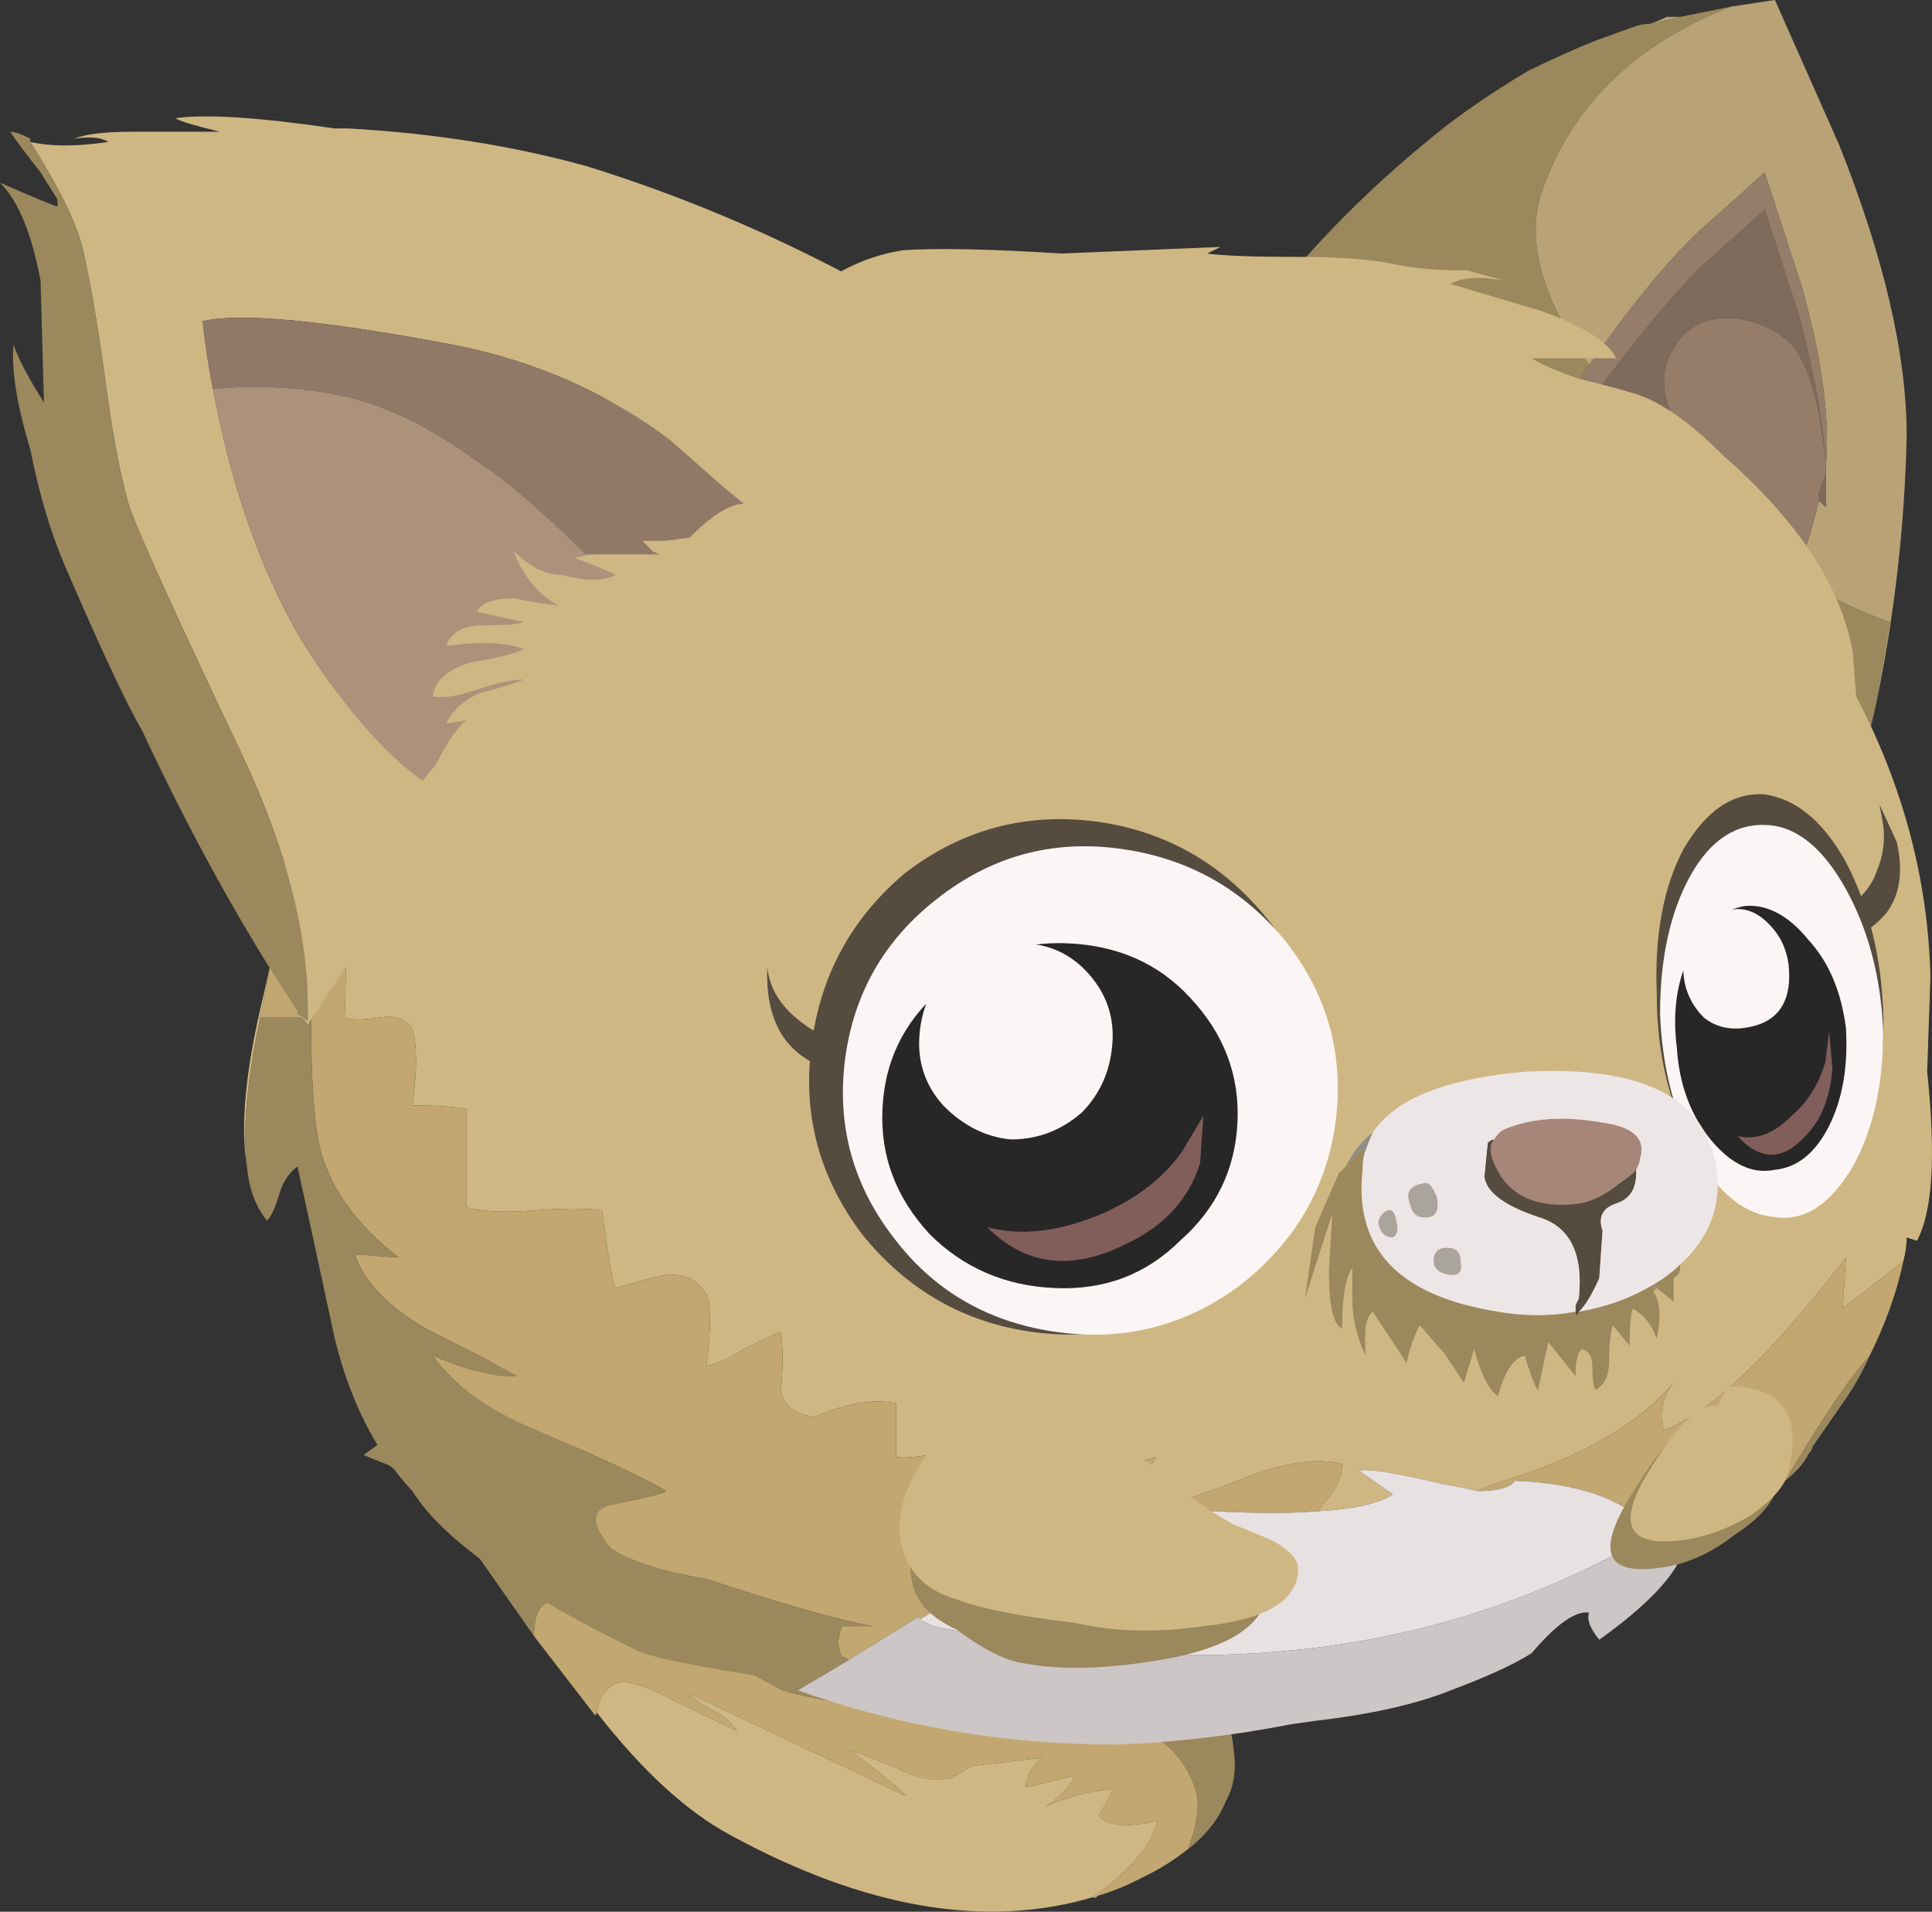 <?xml version="1.0" encoding="UTF-8"?>
<svg version="1.1" viewBox="0 0 28.573 28.272" xml:space="preserve" xmlns="http://www.w3.org/2000/svg">
  <rect x="0" y="0" width="28.573" height="28.272" fill="#333333" stroke="none"/>
  <g transform="matrix(1.25 0 0 -1.25 0 28.272)">
    <g fill-rule="evenodd">
      <path d="m14.059 0.743c0.207 0.16 0.359 0.351 0.449 0.574 0.09 0.164 0.121 0.359 0.09 0.586-8e-3 0.097-0.024 0.183-0.043 0.254-0.075 0.253-0.254 0.457-0.535 0.609l-0.036 0.019c-0.328 0.176-0.746 0.192-1.25 0.04-0.605-0.215-1.101-0.375-1.484-0.469-0.539-0.102-1.312 0.211-2.312 0.937-0.946 0.664-1.61 1.313-1.997 1.946l-0.824 1.496-1.816-1.332 0.301-0.121c0.218-0.149 0.488-0.383 0.796-0.707l0.922-1.317c-8e-3 0.035-8e-3 0.067 4e-3 0.086 8e-3 0.18 0.063 0.285 0.172 0.316 0.121 0.059 0.336 4e-3 0.641-0.164l0.527-0.285c-0.152 0.114-0.25 0.27-0.289 0.477 0.164-0.031 0.383-0.164 0.648-0.399l1.231-0.668c0.152-0.054 0.59-0.14 1.316-0.257 0.227-0.032 0.68-0.036 1.36-0.012 0.597 0.039 1.062 0 1.39-0.117 0.438-0.149 0.715-0.418 0.832-0.817 0.032-0.109 0.024-0.269-0.031-0.48l-0.062-0.195z" fill="#9b885c"/>
      <path d="m6.32 3.258 0.723-0.937 0.019 0.035c0.016 0.14 0.075 0.246 0.172 0.316 0.11 0.09 0.352 0.035 0.727-0.168l0.758-0.367c-0.047 0.086-0.137 0.168-0.278 0.242-0.164 0.09-0.265 0.16-0.296 0.207l2.57-1.215c-0.012 0.039-0.231 0.219-0.66 0.543l0.562-0.214c0.211-0.118 0.403-0.161 0.571-0.129 0.023-0.012 0.124 0.039 0.308 0.152l0.828 0.098c-0.113-0.094-0.176-0.211-0.191-0.352l0.578 0.141c-0.027-0.106-0.141-0.227-0.336-0.364 0.277 0.122 0.543 0.188 0.797 0.204l-0.172-0.317c0.113-0.121 0.344-0.14 0.695-0.058-0.058-0.27-0.312-0.575-0.765-0.903 0.023-0.015 0.043-8e-3 0.054 0.016 0.18 0.051 0.356 0.125 0.528 0.215 0.207 0.097 0.386 0.215 0.547 0.34l0.062 0.195c0.055 0.211 0.063 0.371 0.031 0.48-0.117 0.399-0.394 0.668-0.832 0.817-0.328 0.117-0.793 0.156-1.39 0.117-0.68-0.024-1.133-0.02-1.36 0.012-0.726 0.117-1.164 0.203-1.316 0.257l-1.231 0.668c-0.265 0.235-0.484 0.368-0.648 0.399 0.039-0.207 0.137-0.363 0.289-0.477l-0.527 0.285c-0.305 0.168-0.52 0.223-0.641 0.164-0.109-0.031-0.164-0.136-0.172-0.316-0.012-0.019-0.012-0.051-4e-3 -0.086z" fill="#c2a770"/>
      <path d="m7.062 2.356c0.536-0.688 1.063-1.172 1.579-1.449 1.593-0.868 3.023-1.11 4.289-0.735 0.453 0.328 0.707 0.633 0.765 0.903-0.351-0.082-0.582-0.063-0.695 0.058l0.172 0.317c-0.254-0.016-0.52-0.082-0.797-0.204 0.195 0.137 0.309 0.258 0.336 0.364l-0.578-0.141c0.015 0.141 0.078 0.258 0.191 0.352l-0.828-0.098c-0.184-0.113-0.285-0.164-0.308-0.152-0.168-0.028-0.36 0.011-0.571 0.129l-0.562 0.214c0.429-0.324 0.648-0.504 0.66-0.543l-2.57 1.215c0.031-0.047 0.132-0.117 0.296-0.207 0.141-0.074 0.231-0.156 0.278-0.242l-0.758 0.367c-0.375 0.203-0.617 0.258-0.727 0.168-0.097-0.07-0.156-0.176-0.172-0.316z" fill="#cfb784"/>
      <path d="m22.199 14.297c0.055 0.321 0.106 0.641 0.16 0.961-0.371 0.133-0.707 0.293-1 0.481-0.187-0.536-0.414-0.829-0.679-0.883l-2.442 2.16c0.055 0.109 0.11 0.203 0.16 0.281l-0.16 0.16c0.215 0.321 0.403 0.602 0.563 0.84-0.563 0.801-0.746 1.481-0.563 2.039 0.348 1.016 1.094 1.746 2.242 2.203l-0.601-0.121c-0.106-0.027-0.227-0.054-0.359-0.082-0.055 0-0.122-0.011-0.2-0.039l-0.441-0.16c-0.266-0.105-0.531-0.227-0.801-0.359-0.316-0.188-0.637-0.399-0.957-0.641-1.016-0.801-1.855-1.68-2.519-2.641 0.21 0.028 0.531-0.039 0.957-0.199 0.855-0.347 1.789-1.066 2.8-2.16l3.321-3.879c0.082 0.215 0.148 0.426 0.199 0.641l0.32 1.398zm-0.961 1.52v-0.039h0.082c-0.027 0.027-0.054 0.039-0.082 0.039z" fill="#9b885c"/>
      <path d="m20.48 22.539c-1.148-0.453-1.894-1.187-2.242-2.203-0.183-0.558 0-1.238 0.563-2.039 0.504 0.719 0.945 1.254 1.32 1.602l0.758 0.679 0.441-1.359c0.239-0.855 0.332-1.562 0.282-2.121v-0.48l-0.082 0.078c-0.079-0.344-0.172-0.637-0.282-0.879 0.028 0 0.055-0.012 0.082-0.039h0.078l-0.039-0.039c0.293-0.188 0.629-0.348 1-0.481-0.054-0.32-0.105-0.64-0.16-0.961 0.215 1.039 0.336 2.094 0.36 3.16 0 0.961-0.266 2.106-0.797 3.442l-0.762 1.719-0.52-0.079zm-0.601-0.121h-0.16c-0.051-0.027-0.117-0.054-0.199-0.082 0.132 0.028 0.253 0.055 0.359 0.082z" fill="#b9a376"/>
      <path d="m21.359 15.739 0.039 0.039h-0.16l-0.078 0.039c-0.535 0.402-1.039 0.586-1.519 0.562-0.106 0-0.188 0.012-0.243 0.039l-0.078 0.078c-0.054 0.082-0.082 0.176-0.082 0.282 0 0.265 0.137 0.414 0.403 0.441h0.437c-0.398 0.504-0.492 0.934-0.277 1.277 0.133 0.243 0.359 0.36 0.679 0.36 0.293-0.024 0.532-0.133 0.719-0.317 0.215-0.269 0.348-0.75 0.403-1.441-0.028 0.508-0.137 1.105-0.321 1.801l-0.402 1.238-0.758-0.68c-0.453-0.453-1.027-1.172-1.723-2.16-0.05-0.078-0.105-0.172-0.16-0.281l2.442-2.16c0.265 0.054 0.492 0.347 0.679 0.883zm0.243 1.277-0.082-0.238v-0.082l0.082-0.078v0.398z" fill="#7f6b5b"/>
      <path d="m21.238 15.817c0.11 0.242 0.203 0.535 0.282 0.879v0.082l0.082 0.238v0.082c0.05 0.559-0.043 1.266-0.282 2.121l-0.441 1.359-0.758-0.679c-0.375-0.348-0.816-0.883-1.32-1.602-0.16-0.238-0.348-0.519-0.563-0.84l0.16-0.16c0.696 0.988 1.27 1.707 1.723 2.16l0.758 0.68 0.402-1.238c0.184-0.696 0.293-1.293 0.321-1.801-0.055 0.691-0.188 1.172-0.403 1.441-0.187 0.184-0.426 0.293-0.719 0.317-0.32 0-0.546-0.117-0.679-0.36-0.215-0.347-0.121-0.773 0.277-1.277h-0.437c-0.266-0.027-0.403-0.176-0.403-0.441 0-0.106 0.028-0.2 0.082-0.282l0.078-0.078c0.055-0.027 0.137-0.039 0.243-0.039 0.48 0.024 0.984-0.16 1.519-0.562l0.078-0.039v0.039z" fill="#957d6a"/>
      <path d="m3.559 13.899 0.043-0.043 0.117-0.199v-0.079c0.293-0.64 0.414-1.64 0.359-3 0.082-0.027 0.215-0.027 0.402 0 0.161 0.028 0.282 0 0.36-0.082 0.055-0.05 0.082-0.199 0.082-0.437 0-0.137-0.016-0.309-0.043-0.52 0.293 0 0.508-0.015 0.641-0.043v-1.16c0.16-0.051 0.425-0.066 0.8-0.039 0.348 0.028 0.614 0.028 0.801 0 0.078-0.558 0.133-0.867 0.16-0.918 0.371 0.106 0.586 0.16 0.641 0.16 0.211 0 0.359-0.082 0.437-0.242 0.055-0.105 0.055-0.387 0-0.84 0.133 0.028 0.282 0.094 0.442 0.2 0.211 0.105 0.359 0.175 0.437 0.199 0.028-0.184 0.028-0.41 0-0.68 0.028-0.183 0.16-0.293 0.403-0.32 0.371 0.16 0.691 0.215 0.961 0.16v-0.637c0.183-0.027 0.613 0.051 1.277 0.239 0.055-0.079 0.082-0.282 0.082-0.602 0.238-0.051 0.519-0.012 0.84 0.121 0.48 0.133 0.773 0.215 0.879 0.242-0.051-0.082-0.121-0.187-0.2-0.32-0.082-0.137-0.105-0.254-0.082-0.363 0.188 0.027 0.602 0.16 1.243 0.402 0.531 0.215 0.945 0.281 1.238 0.199 0-0.133-0.051-0.265-0.16-0.398-0.051-0.055-0.094-0.11-0.117-0.16 0.425 0.023 0.718 0.093 0.878 0.199l-0.402 0.281c0.11 0.024 0.442-0.027 1-0.16 0.16-0.027 0.297-0.055 0.402-0.082 0.106 0.055 0.215 0.094 0.321 0.121 0.929 0.293 1.594 0.68 2 1.16-0.133-0.164-0.172-0.351-0.121-0.562 0.535 0.187 1.254 0.867 2.16 2.043l-0.039-0.602 0.719 0.559c0.027 0.109 0.039 0.203 0.039 0.281l0.121-0.039c0.187 0.347 0.226 1.012 0.121 2l0.039 1.121c-0.028 1.144-0.32 2.254-0.879 3.32l-0.039 0.52c-0.137 0.773-0.641 1.547-1.524 2.32-0.425 0.426-0.796 0.68-1.117 0.758-0.082 0.027-0.281 0.082-0.601 0.16-0.239 0.082-0.426 0.16-0.559 0.242h1c-0.082 0.184-0.375 0.371-0.883 0.559-0.265 0.078-0.625 0.187-1.078 0.32 0.133 0.078 0.348 0.094 0.641 0.039l-0.442 0.121c-0.371 0-0.664 0.028-0.879 0.078-0.265 0.055-0.64 0.082-1.121 0.082-0.504 0-0.867 0.012-1.078 0.04l0.16 0.078-1.882-0.078c-0.852 0.054-1.481 0.066-1.879 0.039-0.481-0.079-0.895-0.293-1.239-0.641h-0.043c-1.011-0.371-1.906-0.852-2.679-1.438l-0.68-0.359c-0.344-0.187-0.801-0.562-1.359-1.121-0.188-0.16-0.348-0.402-0.481-0.719-0.078-0.187-0.172-0.453-0.277-0.801 0-0.027-0.11-0.226-0.32-0.601 0-0.027-0.016-0.055-0.043-0.078zm-0.637-5.082c-0.055 0.426 0 1.015 0.156 1.761l0.16 0.801-0.117-0.523c-0.215-0.879-0.281-1.559-0.199-2.039z" fill="#cfb784"/>
      <path d="m21.121 5.098c0.426 0.719 0.758 1.215 1 1.48 0.184 0.372 0.32 0.747 0.399 1.118l-0.719-0.559 0.039 0.602c-0.906-1.176-1.625-1.856-2.16-2.043-0.051 0.211-0.012 0.398 0.121 0.562-0.406-0.48-1.071-0.867-2-1.16-0.106-0.027-0.215-0.066-0.321-0.121 0.239 0 0.387 0.039 0.442 0.121 0.797-0.027 1.359-0.242 1.68-0.641v0.039l0.078-0.117v-0.043c0.027 0 0.039-0.011 0.039-0.039l0.281 0.121 0.199 0.078c0.403 0.215 0.707 0.414 0.922 0.602zm-17.883 6.281-0.16-0.801h0.602c0-0.773 0.039-1.308 0.121-1.601 0.133-0.453 0.437-0.867 0.918-1.238l-0.52 0.039c0.106-0.321 0.387-0.614 0.84-0.879 0.535-0.27 0.895-0.453 1.082-0.563-0.215-0.023-0.547 0.055-1 0.242 0.266-0.375 0.707-0.679 1.32-0.921 0.797-0.344 1.278-0.575 1.438-0.68-0.024-0.027-0.238-0.078-0.641-0.16-0.238-0.055-0.25-0.211-0.039-0.481 0.055-0.078 0.254-0.172 0.602-0.277 0.32-0.082 0.504-0.121 0.558-0.121 0.879-0.293 1.536-0.481 1.961-0.559h-0.359c-0.055-0.136-0.055-0.254 0-0.363 0.027 0 0.051-0.012 0.078-0.039l0.84 0.519v-0.039l1.199 0.719c0.481 0.27 1.242 0.453 2.281 0.563 0.508-0.028 0.922-0.028 1.243 0 0.023 0.05 0.066 0.105 0.117 0.16 0.109 0.133 0.16 0.265 0.16 0.398-0.293 0.082-0.707 0.016-1.238-0.199-0.641-0.242-1.055-0.375-1.243-0.402-0.027 0.109 0 0.23 0.082 0.363 0.079 0.133 0.149 0.238 0.2 0.32-0.106-0.027-0.399-0.109-0.879-0.242-0.321-0.133-0.602-0.172-0.84-0.121 0 0.32-0.027 0.523-0.082 0.602-0.664-0.188-1.094-0.266-1.277-0.239v0.637c-0.27 0.055-0.59 0-0.961-0.16-0.243 0.027-0.375 0.137-0.403 0.32 0.028 0.27 0.028 0.496 0 0.68-0.078-0.024-0.226-0.094-0.437-0.199-0.16-0.106-0.309-0.172-0.442-0.2 0.055 0.453 0.055 0.735 0 0.84-0.078 0.16-0.226 0.242-0.437 0.242-0.055 0-0.27-0.054-0.641-0.16-0.027 0.051-0.082 0.36-0.16 0.918-0.187 0.028-0.453 0.028-0.801 0-0.375-0.027-0.64-0.012-0.8 0.039v1.16c-0.133 0.028-0.348 0.043-0.641 0.043 0.027 0.211 0.043 0.383 0.043 0.52 0 0.238-0.027 0.387-0.082 0.437-0.078 0.082-0.199 0.11-0.36 0.082-0.187-0.027-0.32-0.027-0.402 0 0.055 1.36-0.066 2.36-0.359 3-0.106-0.32-0.211-0.668-0.321-1.039l-0.16-1.16zm0.321 2.52c-0.079-0.215-0.133-0.403-0.161-0.563l0.321 0.321-0.117 0.199-0.043 0.043z" fill="#c2a770"/>
      <path d="m9.441 2.618 0.598 0.359c-0.027 0.027-0.051 0.039-0.078 0.039-0.055 0.109-0.055 0.227 0 0.363h0.359c-0.425 0.078-1.082 0.266-1.961 0.559-0.05 0-0.238 0.039-0.558 0.121-0.348 0.105-0.547 0.199-0.602 0.277-0.211 0.27-0.199 0.426 0.039 0.481 0.403 0.082 0.617 0.133 0.641 0.16-0.16 0.105-0.641 0.336-1.438 0.68-0.613 0.242-1.054 0.546-1.32 0.921 0.453-0.187 0.785-0.265 1-0.242-0.187 0.11-0.547 0.293-1.082 0.563-0.453 0.265-0.734 0.558-0.84 0.879l0.52-0.039c-0.481 0.371-0.785 0.785-0.918 1.238-0.082 0.293-0.121 0.828-0.121 1.601h-0.602c-0.156-0.746-0.211-1.335-0.156-1.761 0.023-0.266 0.105-0.481 0.238-0.641 0.055 0.055 0.106 0.176 0.16 0.363 0.051 0.133 0.121 0.223 0.2 0.278 0.105-0.481 0.253-1.16 0.441-2.039 0.184-0.746 0.492-1.348 0.918-1.801 0.348-0.559 1.226-1.188 2.641-1.879 0.16-0.082 0.668-0.188 1.519-0.32 0.133-0.055 0.266-0.106 0.402-0.16zm10.399 1.48c0.082 0.105 0.133 0.215 0.16 0.32l-0.281-0.121 0.121-0.199zm2.281 2.48c-0.242-0.265-0.574-0.761-1-1.48 0.133 0.105 0.227 0.215 0.277 0.32 0.028 0.028 0.043 0.051 0.043 0.078l0.36 0.52c0.133 0.187 0.238 0.375 0.32 0.562z" fill="#9b885c"/>
      <path d="m19.602 4.457c-0.321 0.399-0.883 0.614-1.68 0.641-0.055-0.082-0.203-0.121-0.442-0.121-0.105 0.027-0.242 0.055-0.402 0.082-0.558 0.133-0.89 0.184-1 0.16l0.402-0.281c-0.16-0.106-0.453-0.176-0.878-0.199-0.321-0.028-0.735-0.028-1.243 0-1.039-0.11-1.8-0.293-2.281-0.563l-1.199-0.719 0.16-0.078c3.121-0.668 5.856-0.363 8.199 0.918l0.121 0.039c0.106 0 0.188 0.043 0.243 0.121z" fill="#e8e1e1"/>
      <path d="m10.039 2.977-0.598-0.359c1.2-0.426 2.454-0.641 3.758-0.641 0.696 0.027 1.387 0.105 2.082 0.242l0.278 0.039c0.668 0.078 1.203 0.199 1.601 0.36 0.426 0.16 0.746 0.304 0.961 0.441 0.293 0.344 0.52 0.504 0.68 0.48-0.028-0.082 0.011-0.187 0.121-0.32 0.449 0.32 0.758 0.613 0.918 0.879l-0.121 0.199c0 0.028-0.012 0.039-0.039 0.039v0.043l-0.078 0.117v-0.039c-0.055-0.078-0.137-0.121-0.243-0.121l-0.121-0.039c-2.343-1.281-5.078-1.586-8.199-0.918l-0.16 0.078v0.039l-0.84-0.519z" fill="#ccc6c6"/>
      <path d="m21.84 12.418c-0.266 0.481-0.586 0.746-0.961 0.801-0.371 0.027-0.691-0.187-0.957-0.641-0.242-0.453-0.348-1.027-0.32-1.722 0-0.664 0.132-1.25 0.398-1.758 0.293-0.508 0.625-0.773 1-0.801 0.371-0.027 0.68 0.188 0.922 0.641 0.266 0.48 0.383 1.055 0.359 1.719-0.027 0.668-0.176 1.253-0.441 1.761z" fill="#554c3f"/>
      <path d="m22.32 11.817c0.16 0.215 0.2 0.496 0.121 0.84l-0.203 0.441 0.043-0.242c0.024-0.184 0-0.371-0.082-0.559-0.105-0.32-0.531-0.625-1.277-0.918 0.637-0.054 1.105 0.094 1.398 0.438z" fill="#554c3f"/>
      <path d="m21.84 12.098c-0.266 0.48-0.574 0.734-0.918 0.758-0.375 0.027-0.684-0.172-0.922-0.598-0.238-0.43-0.359-0.973-0.359-1.64 0.027-0.641 0.171-1.2 0.437-1.68 0.27-0.453 0.574-0.692 0.922-0.719 0.348-0.055 0.652 0.145 0.922 0.598 0.238 0.429 0.359 0.961 0.359 1.601-0.027 0.641-0.176 1.2-0.441 1.68z" fill="#fcf5f5"/>
      <path d="m21.398 11.496c-0.238 0.293-0.492 0.426-0.757 0.403-0.293-0.055-0.508-0.242-0.641-0.563-0.16-0.32-0.215-0.691-0.16-1.117 0.027-0.43 0.16-0.789 0.398-1.082 0.242-0.293 0.496-0.414 0.762-0.359 0.266 0.027 0.48 0.199 0.641 0.519 0.16 0.321 0.226 0.707 0.199 1.16-0.055 0.426-0.199 0.774-0.442 1.039z" fill="#282727"/>
      <path d="m21.16 11.219c-0.027 0.184-0.105 0.344-0.242 0.477-0.133 0.132-0.277 0.187-0.438 0.16-0.425-0.051-0.613-0.317-0.558-0.797 0.023-0.188 0.105-0.348 0.238-0.481 0.133-0.105 0.293-0.148 0.481-0.121 0.398 0.055 0.57 0.309 0.519 0.762z" fill="#fcf5f5"/>
      <path d="m20.559 9.176c0.265-0.293 0.535-0.293 0.8 0 0.188 0.188 0.293 0.453 0.321 0.801l-0.039 0.441-0.043-0.359c-0.078-0.27-0.211-0.481-0.399-0.641-0.211-0.215-0.426-0.293-0.64-0.242z" fill="#825e5a"/>
      <path d="m15 11.739c-0.535 0.664-1.215 1.05-2.039 1.16-0.828 0.105-1.574-0.094-2.242-0.602-0.641-0.535-1.012-1.215-1.117-2.039-0.11-0.828 0.093-1.574 0.597-2.242 0.535-0.664 1.215-1.051 2.039-1.16 0.828-0.106 1.563 0.094 2.203 0.601 0.664 0.536 1.051 1.215 1.161 2.039 0.105 0.856-0.094 1.602-0.602 2.243z" fill="#554c3f"/>
      <path d="m11.078 10.297-0.637-0.039c-0.453 0.027-0.761 0.106-0.921 0.238-0.266 0.188-0.415 0.414-0.442 0.68-0.023-0.586 0.176-0.973 0.602-1.16 0.242-0.106 0.547-0.094 0.922 0.043l0.476 0.238z" fill="#554c3f"/>
      <path d="m15.199 11.496c-0.508 0.614-1.16 0.977-1.961 1.082-0.797 0.106-1.519-0.093-2.16-0.601-0.613-0.481-0.973-1.106-1.078-1.879-0.105-0.801 0.094-1.52 0.602-2.16 0.476-0.613 1.117-0.973 1.918-1.082 0.8-0.106 1.519 0.082 2.16 0.562 0.64 0.504 1.015 1.145 1.121 1.918 0.105 0.801-0.094 1.52-0.602 2.16z" fill="#fcf5f5"/>
      <path d="m14.641 9.336c0.027 0.563-0.161 1.055-0.563 1.481-0.371 0.402-0.851 0.613-1.437 0.64-0.586 0.028-1.094-0.16-1.52-0.558-0.43-0.375-0.656-0.84-0.68-1.403-0.027-0.558 0.161-1.05 0.559-1.48 0.398-0.398 0.895-0.613 1.48-0.637 0.586-0.027 1.079 0.16 1.481 0.559 0.426 0.375 0.652 0.84 0.68 1.398z" fill="#282727"/>
      <path d="m12.078 11.457c-0.32 0.028-0.598-0.066-0.84-0.281-0.211-0.211-0.332-0.48-0.359-0.797-0.027-0.32 0.066-0.601 0.281-0.84 0.238-0.242 0.508-0.375 0.801-0.402 0.32 0 0.598 0.109 0.84 0.32 0.211 0.215 0.332 0.481 0.359 0.801 0.028 0.32-0.066 0.598-0.281 0.84-0.211 0.238-0.481 0.359-0.801 0.359z" fill="#fcf5f5"/>
      <path d="m11.68 8.098c0.453-0.453 1-0.52 1.64-0.199 0.453 0.211 0.746 0.531 0.879 0.957l0.039 0.562-0.238-0.402c-0.215-0.32-0.535-0.57-0.961-0.758-0.508-0.215-0.961-0.265-1.359-0.16z" fill="#825e5a"/>
      <path d="m19.359 8.778c0.028 0.054 0.043 0.093 0.043 0.121 0.078 0.238-0.066 0.386-0.441 0.437-0.453 0.082-0.84 0.055-1.16-0.078-0.055-0.027-0.094-0.066-0.121-0.121-0.078-0.078-0.051-0.227 0.082-0.441 0.183-0.266 0.492-0.371 0.918-0.317 0.16 0.024 0.32 0.106 0.48 0.239 0.082 0.054 0.149 0.105 0.199 0.16z" fill="#a78579"/>
      <path d="m18.641 7.098v-0.039c0.027 0 0.039 0.012 0.039 0.039 0.082 0.078 0.16 0.215 0.242 0.398l0.039 0.563c-0.055 0.16 0 0.266 0.16 0.32 0.16 0.051 0.238 0.172 0.238 0.36v0.039c-0.05-0.055-0.117-0.106-0.199-0.16-0.16-0.133-0.32-0.215-0.48-0.239-0.426-0.054-0.735 0.051-0.918 0.317-0.133 0.214-0.16 0.363-0.082 0.441-0.024 0-0.051-0.012-0.078-0.039l-0.04-0.402c0.024-0.184 0.239-0.344 0.637-0.477 0.375-0.109 0.535-0.43 0.481-0.961l-0.039-0.082v-0.078z" fill="#554c3f"/>
      <path d="m16.922 8.219c0.078 0.024 0.105 0.106 0.078 0.238-0.051 0.133-0.105 0.188-0.16 0.161-0.16-0.028-0.211-0.106-0.16-0.239 0.027-0.136 0.109-0.187 0.242-0.16zm-0.563 0.039c-0.05-0.055-0.066-0.105-0.039-0.16 0.028-0.082 0.082-0.121 0.16-0.121 0.055 0.027 0.067 0.094 0.04 0.199-0.024 0.137-0.079 0.16-0.161 0.082zm0.762-0.402c-0.105 0-0.16-0.051-0.16-0.16 0-0.078 0.051-0.133 0.16-0.157 0.133-0.027 0.188 0.024 0.16 0.157 0 0.109-0.054 0.16-0.16 0.16z" fill="#a9a59d"/>
      <path d="m19.359 8.778v-0.039c0-0.188-0.078-0.309-0.238-0.36-0.16-0.054-0.215-0.16-0.16-0.32l-0.039-0.563c-0.082-0.183-0.16-0.32-0.242-0.398 0.32 0.051 0.613 0.16 0.882 0.32 0.133 0.078 0.239 0.16 0.317 0.239 0.32 0.293 0.469 0.64 0.441 1.039-0.078 0.91-0.84 1.32-2.281 1.242-0.934-0.082-1.531-0.32-1.797-0.719-0.027-0.055-0.054-0.121-0.082-0.203-0.027-0.051-0.039-0.133-0.039-0.238-0.105-0.934 0.426-1.493 1.602-1.68 0.316-0.055 0.625-0.055 0.918 0v0.078l0.039 0.082c0.054 0.531-0.106 0.852-0.481 0.961-0.398 0.133-0.613 0.293-0.637 0.477l0.04 0.402c0.027 0.027 0.054 0.039 0.078 0.039 0.027 0.055 0.066 0.094 0.121 0.121 0.32 0.133 0.707 0.16 1.16 0.078 0.375-0.051 0.519-0.199 0.441-0.437 0-0.028-0.015-0.067-0.043-0.121zm-2.437-0.559c-0.133-0.027-0.215 0.024-0.242 0.16-0.051 0.133 0 0.211 0.16 0.239 0.055 0.027 0.105-0.028 0.16-0.161 0.027-0.132 0-0.214-0.078-0.238zm-0.563 0.039c0.082 0.078 0.137 0.055 0.161-0.082 0.027-0.105 0.015-0.172-0.04-0.199-0.078 0-0.132 0.039-0.16 0.121-0.027 0.055-0.011 0.105 0.039 0.16zm0.762-0.402c0.106 0 0.16-0.051 0.16-0.16 0.028-0.133-0.027-0.184-0.16-0.157-0.105 0.024-0.16 0.079-0.16 0.157 0 0.109 0.055 0.16 0.16 0.16z" fill="#ede6e6"/>
      <path d="m15.922 8.817c0.078 0.105 0.16 0.176 0.238 0.199 0.028 0.082 0.055 0.148 0.082 0.203-0.137-0.109-0.242-0.242-0.32-0.402zm3.64-1.481 0.04 0.043-0.04 0.039v-0.082z" fill="#908d86"/>
      <path d="m19.562 7.418 0.04-0.039 0.199-0.16v0.277c0.054 0.028 0.078 0.067 0.078 0.122v0.039c-0.078-0.079-0.184-0.161-0.317-0.239-0.269-0.16-0.562-0.265-0.882-0.32 0-0.027-0.012-0.039-0.039-0.039v0.039c-0.293-0.055-0.602-0.055-0.918 0-1.176 0.187-1.707 0.746-1.602 1.68 0 0.105 0.012 0.187 0.039 0.238-0.078-0.023-0.16-0.094-0.238-0.199-0.027-0.028-0.055-0.055-0.082-0.078l-0.278-0.641-0.121-0.84 0.321 1-0.039-0.68c0-0.402 0.05-0.628 0.156-0.679 0 0.371 0.043 0.613 0.121 0.719v-0.36c0-0.242 0.055-0.469 0.16-0.68-0.027 0.293 0 0.465 0.082 0.52l0.399-0.602c0.054 0.215 0.105 0.36 0.16 0.442 0.133-0.16 0.226-0.266 0.281-0.32l0.238-0.36 0.121 0.399c0.079-0.293 0.172-0.481 0.282-0.559 0.078 0.293 0.183 0.453 0.316 0.48 0.082-0.265 0.137-0.402 0.16-0.402 0.055 0.27 0.094 0.453 0.121 0.563l0.321-0.403c0 0.188 0.027 0.293 0.082 0.321 0.078-0.028 0.117-0.094 0.117-0.2 0-0.16 0.015-0.254 0.039-0.281 0.109 0.055 0.16 0.176 0.16 0.363 0 0.184 0.016 0.317 0.043 0.399l0.199-0.242c0 0.242 0.012 0.386 0.039 0.441 0.133-0.078 0.227-0.199 0.282-0.359 0.054 0.265 0.039 0.453-0.04 0.558v0.082z" fill="#9b885c"/>
      <path d="m3.52 10.618c0.054-0.032 0.093-0.071 0.121-0.122 1.386 2.11 2.359 3.52 2.918 4.243 0.402 0.48 0.773 0.918 1.121 1.32h-0.621c-0.075-4e-3 -0.161-0.016-0.258-0.043 0.211-0.078 0.371-0.145 0.48-0.199-0.136-0.078-0.347-0.078-0.64 0-0.188 0-0.375 0.093-0.563 0.281 0.11-0.293 0.281-0.508 0.524-0.641-0.082 0-0.254 0.028-0.524 0.082-0.238 0-0.383-0.054-0.437-0.16l0.558-0.121c-0.054-0.027-0.211-0.039-0.48-0.039-0.239 0-0.387-0.082-0.438-0.242 0.426 0.055 0.731 0.039 0.918-0.039-0.105-0.055-0.32-0.106-0.64-0.16-0.266-0.082-0.414-0.215-0.438-0.399 0.106-0.027 0.277 0 0.52 0.078 0.238 0.082 0.425 0.121 0.558 0.121-0.133-0.054-0.304-0.105-0.519-0.16-0.188-0.082-0.321-0.199-0.399-0.359l0.239 0.039c-0.106-0.082-0.227-0.254-0.36-0.52l-0.16-0.199c-0.48 0.344-0.961 0.906-1.441 1.68-0.481 0.824-0.825 1.812-1.039 2.957-0.055 0.269-0.094 0.535-0.122 0.801 0.43 0.105 1.414 0.015 2.961-0.278 0.961-0.187 1.813-0.562 2.563-1.121l0.637-0.562c0.507 0.457 1 0.828 1.48 1.121l1.359 0.601-1.238 0.719c-1.039 0.559-2.121 1.016-3.238 1.36-0.883 0.242-1.817 0.386-2.801 0.441h-0.16c-0.906 0.133-1.535 0.172-1.883 0.121 0.027-0.027 0.203-0.082 0.524-0.16h-1.043c-0.321 0-0.547-0.027-0.68-0.082 0.187 0.027 0.32 0.016 0.402-0.039-0.375-0.055-0.679-0.055-0.922 0 0.321-0.508 0.52-0.906 0.602-1.199 0.078-0.293 0.172-0.817 0.277-1.563 0.082-0.637 0.176-1.144 0.282-1.519 0.082-0.266 0.535-1.266 1.359-3 0.535-1.145 0.789-2.184 0.762-3.118-0.028 0.024-0.067 0.051-0.121 0.079zm4.199 5.48c0.054 0.055 0.109 0.094 0.16 0.121h-0.277l0.117-0.121z" fill="#cfb784"/>
      <path d="m3.52 10.618c0.054-0.028 0.093-0.055 0.121-0.079 0.027 0.934-0.227 1.973-0.762 3.118-0.824 1.734-1.277 2.734-1.359 3-0.106 0.375-0.2 0.882-0.282 1.519-0.105 0.75-0.199 1.27-0.277 1.563-0.082 0.293-0.281 0.691-0.602 1.199v0.039c-0.105 0.055-0.187 0.082-0.238 0.082 0.051-0.082 0.172-0.242 0.359-0.481l0.2-0.32v-0.082c-0.028 0-0.254 0.094-0.68 0.281 0.215-0.214 0.375-0.601 0.48-1.16l0.04-1.441c-0.188 0.297-0.305 0.523-0.36 0.683-0.027-0.296 0.039-0.707 0.199-1.242 0.106-0.535 0.243-0.984 0.403-1.359 0.426-0.988 0.73-1.641 0.918-1.961 0.586-1.254 1.199-2.359 1.84-3.32v-0.039z" fill="#9b885c"/>
      <path d="m7.68 16.059h0.121l-0.082 0.039-0.117 0.121h0.277l0.281 0.039c0.266 0.266 0.481 0.399 0.641 0.399l-0.242 0.199-0.637 0.562c-0.75 0.559-1.602 0.934-2.563 1.121-1.547 0.293-2.531 0.383-2.961 0.278 0.028-0.266 0.067-0.532 0.122-0.801 0.585 0.055 1.148 0.016 1.679-0.117 0.801-0.215 1.707-0.828 2.723-1.84h0.758z" fill="#907967"/>
      <path d="m7.059 16.059h-0.137c-1.016 1.012-1.922 1.625-2.723 1.84-0.531 0.133-1.094 0.172-1.679 0.117 0.214-1.145 0.558-2.133 1.039-2.957 0.48-0.774 0.961-1.336 1.441-1.68l0.16 0.199c0.133 0.266 0.254 0.438 0.36 0.52l-0.239-0.039c0.078 0.16 0.211 0.277 0.399 0.359 0.215 0.055 0.386 0.106 0.519 0.16-0.133 0-0.32-0.039-0.558-0.121-0.243-0.078-0.414-0.105-0.52-0.078 0.024 0.184 0.172 0.317 0.438 0.399 0.32 0.054 0.535 0.105 0.64 0.16-0.187 0.078-0.492 0.094-0.918 0.039 0.051 0.16 0.199 0.242 0.438 0.242 0.269 0 0.426 0.012 0.48 0.039l-0.558 0.121c0.054 0.106 0.199 0.16 0.437 0.16 0.27-0.054 0.442-0.082 0.524-0.082-0.243 0.133-0.414 0.348-0.524 0.641 0.188-0.188 0.375-0.281 0.563-0.281 0.293-0.078 0.504-0.078 0.64 0-0.109 0.054-0.269 0.121-0.48 0.199 0.097 0.027 0.183 0.039 0.258 0.043z" fill="#ad927b"/>
      <path d="m13.16 5.336h-0.601c-0.426 0.188-0.852 0.094-1.278-0.277-0.429-0.375-0.586-0.774-0.48-1.203 0.054-0.211 0.226-0.383 0.519-0.52 0.321-0.238 0.586-0.371 0.801-0.398 0.426-0.082 0.957-0.067 1.598 0.039 0.801 0.133 1.226 0.402 1.281 0.801 0.027 0.132-0.055 0.254-0.238 0.359-0.11 0.055-0.27 0.121-0.481 0.199-0.293 0.16-0.547 0.375-0.761 0.641l-0.161 0.199c-0.05 0.082-0.121 0.133-0.199 0.16z" fill="#9b885c"/>
      <path d="m12.398 5.938-0.238-0.039c-0.426 0.16-0.812 0.011-1.16-0.442-0.348-0.48-0.441-0.906-0.281-1.281 0.109-0.238 0.308-0.398 0.601-0.48 0.266-0.106 0.735-0.2 1.399-0.278 0.453-0.105 0.961-0.121 1.519-0.039 0.75 0.078 1.121 0.305 1.121 0.68 0 0.105-0.093 0.211-0.281 0.32-0.105 0.051-0.266 0.117-0.476 0.199-0.375 0.211-0.657 0.415-0.84 0.598-0.082 0.082-0.293 0.215-0.641 0.402-0.375 0.211-0.613 0.332-0.723 0.36z" fill="#cfb784"/>
      <path d="m20.32 5.938c-0.238 0.055-0.586-0.293-1.039-1.039-0.426-0.696-0.254-0.961 0.52-0.801 0.238 0.055 0.48 0.172 0.719 0.359 0.292 0.188 0.468 0.387 0.519 0.602 0.109 0.32 0.109 0.586 0 0.797-0.105 0.242-0.305 0.363-0.598 0.363l-0.121-0.281z" fill="#9b885c"/>
      <path d="m20.32 5.977c-0.215 0.055-0.508-0.238-0.879-0.879-0.32-0.586-0.121-0.813 0.598-0.68 0.242 0.055 0.469 0.145 0.684 0.278 0.265 0.187 0.41 0.363 0.437 0.523 0.16 0.664-0.078 1-0.719 1l-0.121-0.242z" fill="#cfb784"/>
    </g>
  </g>
</svg>
